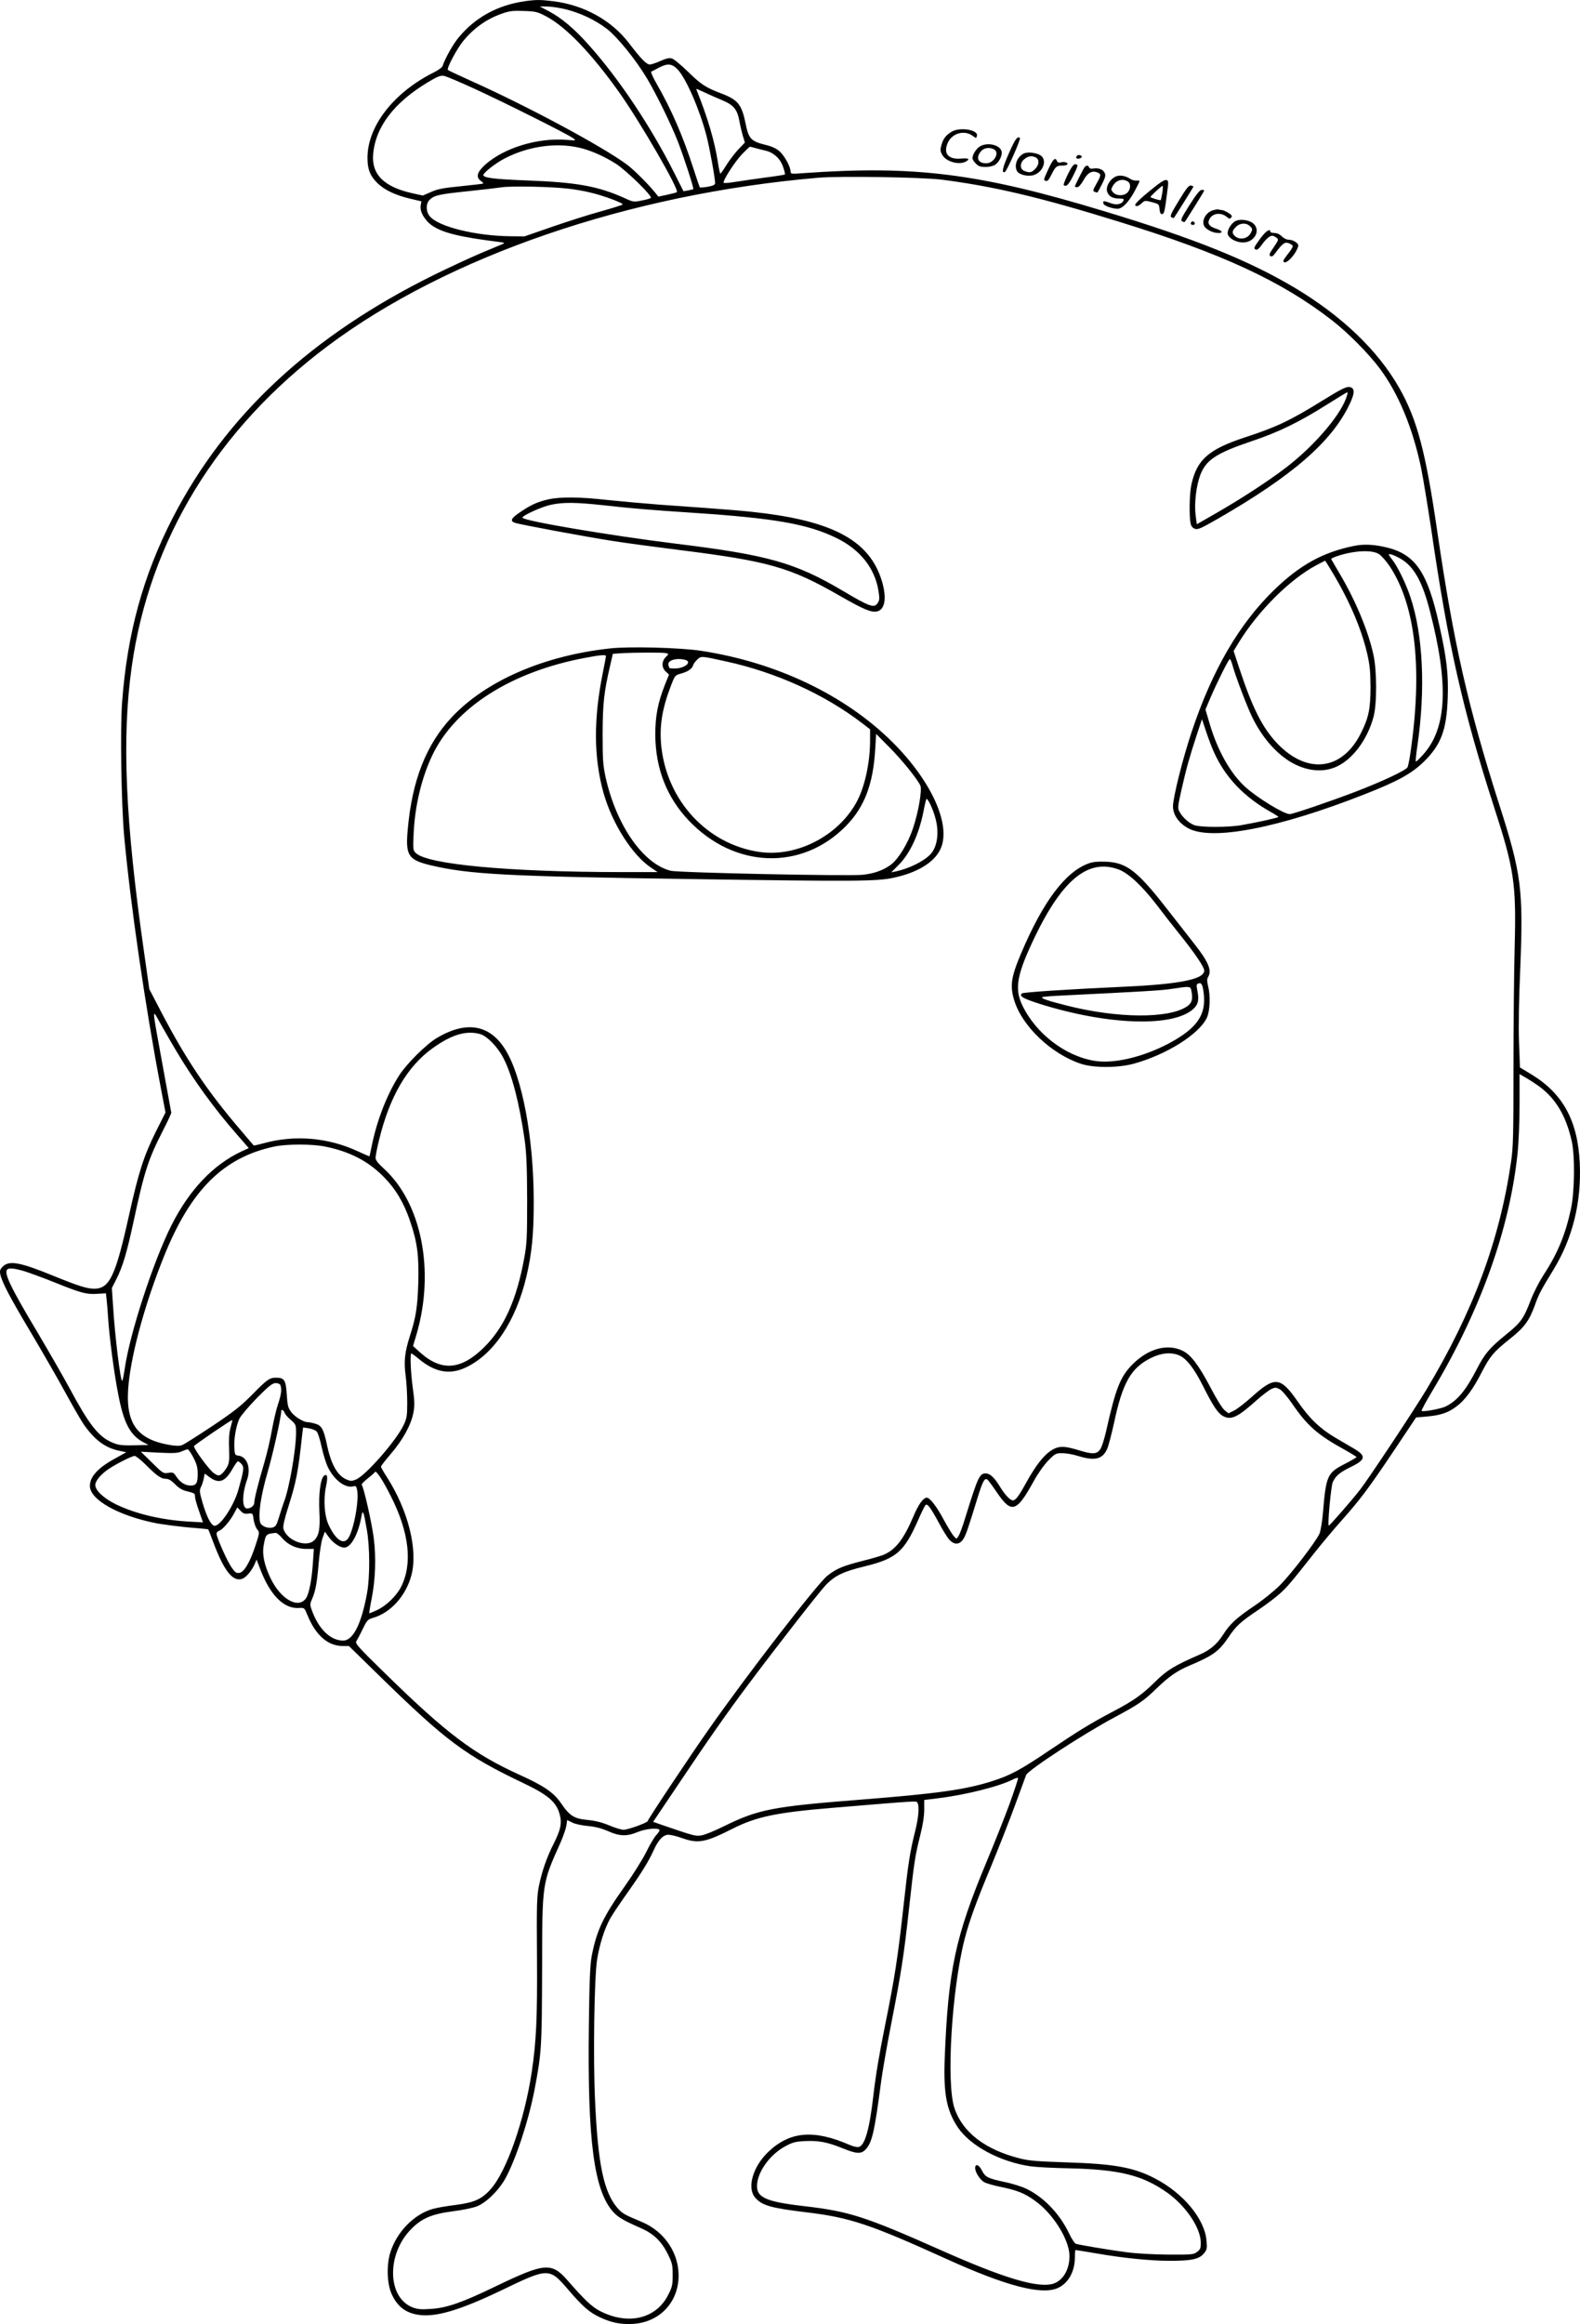 <?xml version="1.0" encoding="UTF-8"?>
<svg xmlns="http://www.w3.org/2000/svg" version="1.0" viewBox="0 0 1172.582 1723.727" preserveAspectRatio="xMidYMid meet">
  <g transform="translate(-66.283,1808.828) scale(0.1,-0.1)" fill="#000000" stroke="none">
    <path d="M4556 18079 c-200 -29 -365 -119 -488 -267 -41 -48 -102 -156 -121 -214 -3 -10 -34 -32 -69 -49 -296 -149 -489 -399 -488 -633 0 -85 21 -135 76 -188 53 -50 129 -86 235 -112 l89 -21 -5 -30 c-9 -46 31 -114 88 -152 78 -52 208 -84 492 -119 40 -5 46 -8 30 -15 -11 -5 -85 -36 -165 -69 -80 -34 -235 -106 -345 -160 -914 -451 -1548 -1041 -1941 -1804 -219 -427 -337 -855 -375 -1366 -15 -199 -6 -755 15 -990 48 -518 154 -1249 271 -1864 l36 -189 -71 -141 c-91 -184 -128 -299 -201 -627 -99 -445 -143 -539 -257 -539 -53 0 -120 21 -304 96 -246 101 -327 115 -374 69 -21 -21 -24 -32 -19 -58 12 -58 70 -169 227 -432 85 -143 199 -341 253 -440 54 -99 115 -205 135 -235 80 -117 159 -178 263 -201 l57 -12 -72 -40 c-136 -73 -198 -139 -198 -210 0 -103 214 -222 495 -277 56 -10 165 -24 241 -31 76 -6 140 -12 142 -14 2 -2 18 -43 36 -91 81 -218 148 -302 218 -275 29 11 70 61 91 109 l14 33 28 -73 c73 -192 176 -294 287 -286 40 2 40 2 62 -52 61 -150 152 -230 262 -230 l46 0 217 -212 c505 -494 645 -599 1082 -807 176 -84 239 -137 264 -225 20 -67 10 -117 -44 -224 -52 -103 -86 -203 -108 -309 -16 -78 -18 -137 -15 -528 3 -460 -5 -625 -39 -855 -54 -358 -187 -738 -305 -869 -67 -75 -122 -99 -262 -117 -65 -8 -139 -21 -167 -29 -141 -40 -270 -173 -317 -328 -27 -91 -23 -228 11 -302 40 -91 102 -140 195 -155 129 -21 306 31 616 179 357 172 358 172 504 2 105 -122 154 -164 231 -200 85 -40 155 -54 245 -49 187 11 325 145 338 330 13 183 -98 355 -276 428 -127 53 -141 61 -178 103 -101 119 -144 324 -165 797 -15 314 -6 907 15 1043 18 114 55 230 98 307 17 30 73 114 124 185 107 151 160 236 198 320 35 78 71 115 110 115 17 0 63 -11 101 -25 120 -42 171 -33 373 69 178 90 324 121 747 156 639 53 618 52 626 38 16 -24 9 -108 -15 -206 -40 -157 -53 -244 -86 -544 -43 -393 -67 -548 -139 -903 -43 -212 -70 -375 -86 -515 -29 -254 -63 -374 -109 -386 -12 -3 -44 5 -71 17 -261 113 -437 99 -595 -48 -118 -109 -166 -269 -104 -343 50 -59 114 -78 379 -110 326 -39 473 -88 1048 -349 432 -196 695 -265 815 -215 81 33 132 123 132 229 0 30 2 55 5 55 3 0 70 -11 148 -24 205 -36 408 -56 551 -56 161 0 217 12 252 53 24 29 26 37 21 95 -13 162 -172 354 -383 463 -157 82 -302 108 -654 119 -214 7 -281 12 -347 29 -259 65 -427 194 -487 374 -62 186 -20 876 75 1251 34 132 86 277 195 537 56 136 137 341 179 456 42 114 79 216 83 226 15 37 427 306 660 430 177 95 212 119 309 213 90 87 153 131 244 169 175 74 218 105 289 210 57 85 88 113 223 204 57 38 128 92 159 120 55 50 75 73 260 307 53 67 140 170 193 230 141 158 202 239 390 519 l167 250 80 7 c100 9 156 27 218 73 64 47 125 129 189 255 63 121 87 150 207 246 108 85 145 135 186 247 32 89 42 108 139 267 143 234 209 501 196 790 -15 316 -124 516 -358 659 l-86 52 -7 187 c-4 116 -1 321 9 541 24 591 10 706 -157 1226 -231 723 -337 1192 -459 2024 -86 590 -149 829 -283 1064 -157 276 -425 532 -773 740 -345 205 -742 365 -1413 568 -929 282 -1409 342 -2237 283 -87 -7 -93 -6 -93 12 0 35 -46 119 -82 150 -25 22 -58 37 -109 49 -101 25 -121 46 -142 153 -29 145 -57 180 -181 227 -116 44 -148 65 -246 160 -53 52 -108 97 -122 100 -19 5 -44 -1 -84 -19 -31 -14 -67 -26 -79 -26 -25 0 -66 43 -155 159 -128 168 -333 282 -560 310 -95 12 -130 12 -214 0z m302 -59 c111 -27 221 -79 309 -146 79 -61 217 -232 299 -370 70 -118 177 -337 227 -464 45 -116 121 -349 115 -355 -2 -1 -19 -5 -38 -9 l-35 -6 -72 143 c-171 338 -409 695 -631 942 -106 120 -205 202 -296 250 l-67 35 53 0 c29 0 90 -9 136 -20z m-142 -53 c148 -78 338 -277 543 -565 159 -225 446 -721 427 -739 -3 -3 -35 -11 -71 -19 l-66 -14 -27 33 c-55 67 -159 170 -207 205 -184 136 -742 435 -1160 622 -88 40 -164 75 -168 79 -12 11 67 159 115 217 80 96 173 162 288 202 54 19 81 22 160 19 87 -3 101 -6 166 -40z m976 -394 c62 -65 163 -297 213 -488 24 -91 65 -318 65 -356 0 -11 -16 -19 -55 -26 -31 -5 -57 -7 -59 -4 -2 3 -23 65 -46 136 -80 248 -165 443 -278 639 -25 44 -41 81 -36 83 5 2 30 14 54 28 66 35 99 33 142 -12z m-1497 -148 c232 -107 687 -335 723 -363 22 -17 20 -17 -50 -11 -215 17 -463 -59 -603 -183 -62 -56 -73 -94 -33 -122 12 -9 20 -17 17 -19 -2 -2 -77 -11 -167 -20 -132 -13 -173 -21 -221 -43 l-60 -26 -78 17 c-210 47 -303 139 -291 288 17 204 155 385 409 537 65 39 91 50 114 46 17 -2 125 -48 240 -101z m1705 -26 c30 -14 86 -39 125 -55 82 -35 109 -67 125 -152 5 -31 17 -80 25 -109 l16 -52 -48 -50 c-26 -28 -66 -80 -88 -115 -22 -36 -43 -65 -46 -66 -3 0 -11 37 -18 82 -24 158 -78 339 -156 532 -5 11 -4 17 1 14 5 -2 34 -15 64 -29z m-948 -404 c84 -17 192 -64 283 -122 76 -49 272 -240 258 -253 -4 -4 -35 -13 -68 -19 -58 -12 -62 -12 -127 18 -198 89 -354 117 -725 131 -238 9 -323 19 -323 40 0 17 92 89 158 123 170 88 371 119 544 82z m1317 -5 c20 -5 55 -15 79 -20 59 -15 107 -60 127 -121 10 -28 15 -52 13 -55 -3 -2 -69 -13 -149 -23 -79 -11 -179 -25 -221 -32 -43 -7 -80 -10 -84 -7 -11 12 79 152 134 211 30 31 57 57 60 57 3 0 21 -4 41 -10z m1381 -234 c389 -50 733 -131 1320 -313 761 -235 1205 -440 1580 -732 114 -88 271 -246 352 -355 139 -186 245 -441 307 -737 16 -79 50 -286 76 -459 124 -855 236 -1347 465 -2055 150 -462 166 -570 154 -1030 -5 -181 -9 -589 -9 -905 0 -501 -2 -591 -18 -699 -85 -582 -281 -1111 -626 -1686 -88 -147 -431 -664 -494 -745 -68 -87 -229 -271 -233 -267 -10 9 17 289 29 320 21 48 51 74 135 115 112 54 116 82 20 138 -29 17 -90 53 -135 79 -112 66 -191 141 -277 265 -131 189 -171 193 -346 35 -47 -42 -104 -86 -127 -98 l-43 -21 -27 21 c-17 12 -60 81 -108 173 -85 161 -143 239 -204 269 -112 56 -255 18 -371 -98 -93 -92 -127 -179 -199 -501 -12 -52 -30 -110 -41 -128 -24 -39 -56 -42 -151 -13 -98 30 -134 34 -175 21 -70 -24 -141 -105 -229 -265 -51 -93 -75 -125 -95 -125 -20 0 -59 41 -95 100 -42 70 -75 100 -107 100 -46 0 -58 -27 -152 -330 -19 -63 -42 -124 -50 -135 l-15 -20 -20 20 c-10 11 -45 67 -76 125 -51 95 -101 160 -124 160 -26 0 -62 -49 -100 -140 -73 -171 -133 -247 -222 -284 -20 -8 -90 -29 -156 -45 -148 -38 -193 -57 -260 -110 -73 -57 -597 -735 -878 -1136 -141 -200 -455 -672 -455 -683 0 -12 -146 -65 -180 -65 -15 0 -62 14 -105 32 -55 23 -103 35 -162 41 -99 9 -133 30 -198 126 -53 77 -127 128 -307 209 -339 154 -540 305 -993 748 -208 203 -229 227 -217 243 7 11 28 51 47 90 31 65 37 71 77 83 131 38 244 164 284 316 50 187 -24 482 -182 728 -24 37 -44 72 -44 77 0 6 34 49 75 97 89 104 149 214 166 304 10 54 9 85 -5 185 -16 120 -21 254 -10 254 3 0 27 -17 53 -39 121 -101 231 -122 351 -65 208 98 372 345 450 676 40 171 54 313 54 553 0 469 -85 925 -210 1127 -116 188 -290 218 -509 88 -80 -48 -223 -190 -280 -278 -88 -138 -162 -325 -201 -512 -10 -47 -18 -86 -19 -88 -1 -1 -40 16 -86 37 -218 102 -469 124 -699 60 -40 -11 -73 -18 -74 -17 -2 2 -45 53 -97 114 -246 287 -405 523 -590 877 l-88 169 -40 281 c-138 963 -165 1580 -91 2107 132 945 635 1768 1455 2382 891 667 2238 1128 3640 1248 160 14 770 4 915 -14z m-2770 -67 c47 -5 121 -18 165 -29 99 -23 250 -80 238 -89 -4 -4 -78 -27 -163 -51 -85 -23 -247 -75 -360 -114 l-205 -71 -105 1 c-261 3 -538 72 -599 150 -29 37 -28 94 2 122 34 32 70 40 282 62 105 11 217 24 250 29 69 11 369 5 495 -10z m-2907 -6399 c130 -217 278 -422 448 -616 l88 -101 -52 -24 c-211 -98 -389 -285 -522 -549 -134 -266 -308 -799 -346 -1060 -7 -47 -15 -89 -19 -93 -12 -14 -55 335 -68 553 l-9 135 33 65 c48 95 78 196 129 433 79 367 108 457 218 672 34 66 61 125 61 130 -1 6 -29 159 -62 340 -86 472 -85 440 -12 310 34 -60 85 -148 113 -195z m2252 129 c51 -14 129 -93 172 -175 65 -123 120 -335 160 -614 13 -97 17 -195 18 -440 0 -282 -2 -328 -22 -435 -57 -309 -148 -512 -298 -660 -170 -168 -316 -180 -474 -38 l-53 48 27 90 c136 469 36 973 -245 1227 -42 38 -60 62 -60 79 0 13 11 71 25 128 79 326 209 549 400 686 140 100 248 132 350 104z m7856 -385 c127 -92 203 -219 246 -408 25 -111 22 -373 -5 -502 -42 -194 -99 -332 -207 -497 -30 -47 -71 -127 -91 -179 -54 -141 -74 -169 -183 -257 -124 -101 -159 -142 -217 -255 -82 -159 -144 -235 -231 -279 -33 -17 -171 -43 -180 -33 -3 3 34 72 83 153 354 592 570 1193 629 1755 9 86 15 239 15 369 l0 221 48 -28 c26 -15 68 -42 93 -60z m-9004 -450 c182 -37 319 -108 433 -224 89 -90 150 -192 196 -328 54 -157 67 -259 61 -462 -6 -180 -18 -254 -62 -390 -38 -120 -46 -187 -32 -293 7 -50 12 -141 12 -202 0 -98 -3 -116 -26 -165 -54 -115 -281 -375 -354 -405 -30 -13 -40 -13 -68 -1 -69 28 -116 110 -147 255 -25 120 -41 147 -88 160 -20 6 -45 11 -55 11 -32 0 -95 39 -123 75 -23 31 -28 48 -33 131 -7 107 -18 124 -79 124 -49 0 -67 -13 -177 -125 -83 -84 -134 -125 -297 -234 -109 -72 -209 -136 -224 -141 -18 -7 -47 -7 -92 1 -252 43 -335 170 -304 462 26 240 125 597 261 935 198 493 440 735 818 816 92 20 285 20 380 0z m-2231 -925 c38 -12 139 -49 224 -83 196 -79 234 -89 314 -84 l65 4 5 -46 c3 -25 8 -85 11 -135 10 -149 44 -411 76 -572 41 -212 88 -300 188 -353 l36 -19 -85 -2 c-120 -3 -139 0 -195 25 -95 44 -165 135 -305 396 -46 85 -153 271 -237 413 -203 339 -253 444 -226 470 12 13 60 7 129 -14z m8567 -623 c54 -22 113 -98 178 -228 76 -151 111 -203 151 -224 59 -30 107 -7 248 120 40 35 88 72 106 81 30 14 36 14 63 0 17 -8 56 -54 93 -107 113 -165 189 -232 391 -343 48 -27 87 -51 87 -54 0 -3 -39 -26 -86 -50 -131 -67 -140 -87 -163 -362 -5 -64 -17 -133 -25 -154 -24 -57 -211 -301 -295 -385 -42 -42 -125 -109 -186 -150 -138 -93 -184 -136 -235 -216 -43 -68 -96 -114 -170 -146 -191 -83 -245 -116 -332 -201 -100 -99 -160 -141 -313 -222 -166 -87 -260 -145 -480 -293 -207 -140 -287 -183 -421 -225 -198 -63 -407 -92 -979 -137 -651 -51 -755 -72 -1008 -196 -70 -35 -146 -66 -170 -69 -43 -7 -58 -2 -289 77 l-68 24 198 294 c197 295 359 526 501 715 223 298 542 707 588 753 65 65 127 95 284 133 233 57 291 107 394 339 25 58 51 110 56 115 14 14 37 -16 98 -129 28 -52 62 -108 77 -125 35 -41 75 -42 103 -2 20 28 33 64 111 318 37 118 51 143 72 126 8 -7 38 -48 67 -91 110 -162 147 -152 273 76 30 56 76 121 108 155 54 55 58 57 107 57 28 0 81 -9 118 -21 124 -38 181 -24 215 54 10 23 32 108 50 189 63 299 125 409 272 483 78 39 151 46 211 21z m-6669 -222 c11 -29 6 -70 -18 -141 -13 -38 -33 -124 -45 -190 -11 -66 -37 -176 -57 -244 -46 -157 -74 -268 -74 -296 0 -22 -26 -43 -53 -43 -39 0 -39 104 -1 212 31 88 1 172 -64 180 -25 3 -27 7 -30 58 -4 65 12 159 37 215 11 23 67 89 129 153 91 92 117 112 141 112 17 0 31 -6 35 -16z m31 -204 c3 -11 24 -35 46 -53 37 -33 39 -36 39 -95 0 -126 -52 -421 -91 -517 -6 -16 -22 -64 -34 -105 -19 -63 -26 -75 -49 -81 -37 -10 -86 11 -93 39 -15 61 6 199 56 372 40 136 101 411 101 454 0 15 19 4 25 -14z m-401 -110 c-11 -38 -14 -87 -11 -157 3 -90 1 -107 -17 -139 -12 -20 -30 -43 -42 -51 -18 -12 -25 -11 -54 9 -35 24 -153 185 -147 201 2 8 279 197 284 193 1 0 -5 -26 -13 -56z m638 -28 c10 -10 26 -60 38 -117 12 -55 33 -122 47 -150 46 -94 128 -156 187 -141 21 5 24 1 30 -32 14 -89 -33 -321 -74 -362 -37 -37 -91 6 -139 110 -31 69 -39 185 -19 282 16 73 10 101 -15 80 -26 -22 -40 -135 -34 -261 7 -130 -2 -181 -38 -217 -58 -58 -208 0 -229 88 -4 18 8 71 38 165 58 183 72 256 101 526 l7 58 41 -6 c23 -4 50 -14 59 -23z m-914 -194 c26 -51 32 -75 32 -123 0 -68 -11 -85 -53 -85 -39 0 -78 24 -105 66 -21 31 -25 34 -60 28 -37 -6 -41 -3 -121 76 l-83 81 133 -7 c110 -5 140 -4 169 9 19 8 40 16 45 16 6 1 25 -27 43 -61z m-357 -50 c83 -84 117 -108 152 -108 21 0 40 -11 68 -39 24 -26 53 -44 81 -51 67 -17 68 -18 68 -42 0 -13 13 -61 30 -107 l29 -84 -107 6 c-203 12 -395 58 -539 128 -90 44 -153 103 -153 143 0 30 39 77 95 116 56 39 176 99 197 100 9 0 44 -28 79 -62z m714 2 c21 -23 18 -45 -23 -191 -34 -121 -137 -275 -179 -267 -25 5 -57 68 -87 171 -23 79 -24 91 -12 116 8 14 17 43 21 64 l7 36 32 -24 c73 -55 119 -39 175 60 17 30 35 55 40 55 4 0 16 -9 26 -20z m1109 -240 c136 -268 162 -501 75 -672 -33 -65 -108 -138 -173 -169 -33 -16 -61 -27 -63 -26 -1 2 6 48 17 103 30 149 35 315 16 459 -15 114 -75 377 -89 391 -3 3 16 24 43 45 26 21 52 43 56 50 8 14 58 -61 118 -181z m-1059 -128 c33 4 34 3 40 -44 4 -26 15 -59 26 -72 19 -24 19 -25 -12 -120 -41 -125 -85 -200 -121 -204 -22 -3 -32 5 -58 43 -33 48 -110 222 -110 248 0 9 9 18 20 22 25 8 81 73 111 130 l23 43 24 -25 c18 -20 30 -24 57 -21z m880 -118 c23 -129 24 -347 2 -471 -42 -231 -104 -353 -178 -353 -96 1 -184 88 -234 231 -13 35 -12 43 6 83 24 56 35 118 48 273 6 67 18 145 27 172 l18 49 28 -39 c33 -45 82 -79 116 -79 50 0 105 101 128 235 9 51 16 33 39 -101z m-629 -63 c45 -52 109 -81 180 -81 l56 0 -7 -102 c-8 -125 -28 -228 -50 -262 -56 -85 -189 -11 -265 148 -46 97 -63 177 -50 244 15 82 16 83 89 91 8 0 29 -16 47 -38z m5400 -1970 c-36 -99 -114 -294 -172 -433 -232 -556 -284 -801 -310 -1453 -10 -266 13 -388 97 -515 93 -138 314 -256 539 -289 41 -6 172 -13 290 -15 373 -9 542 -51 726 -181 136 -97 245 -257 248 -365 1 -46 -2 -55 -27 -74 -27 -20 -39 -21 -215 -20 -113 1 -237 8 -312 18 -128 17 -342 53 -372 62 -9 2 -32 37 -51 77 -68 143 -183 264 -310 328 -33 17 -107 41 -166 53 -129 28 -145 36 -171 86 -22 44 -50 53 -50 18 0 -30 33 -83 64 -103 13 -9 68 -25 121 -36 127 -26 181 -47 258 -103 135 -95 257 -291 257 -411 0 -111 -59 -198 -143 -210 -124 -19 -367 57 -802 250 -572 254 -687 291 -1020 330 -297 34 -364 66 -353 169 12 100 102 219 210 276 53 29 76 35 147 38 99 5 166 -8 279 -54 98 -40 134 -43 166 -11 50 50 68 127 116 491 11 88 48 297 81 465 71 364 89 478 129 841 37 337 44 384 82 535 20 78 30 145 30 191 l0 72 97 12 c209 25 459 88 561 140 19 10 36 15 38 10 2 -4 -26 -89 -62 -189z m-3131 -166 c56 -5 101 -17 150 -38 87 -39 140 -40 220 -7 57 24 145 33 162 17 4 -4 -7 -22 -24 -40 -16 -17 -50 -75 -75 -127 -26 -52 -96 -164 -157 -250 -162 -227 -210 -329 -247 -520 -12 -66 -17 -180 -21 -516 -11 -854 38 -1223 181 -1382 36 -39 74 -62 208 -121 91 -40 150 -97 196 -189 34 -69 37 -83 37 -157 0 -74 -3 -89 -35 -151 -91 -177 -302 -224 -511 -113 -56 30 -114 86 -231 220 -121 140 -170 136 -538 -41 -250 -121 -363 -160 -482 -167 -69 -5 -98 -2 -132 11 -190 73 -196 397 -10 583 78 79 153 110 306 130 67 8 148 25 178 36 69 26 162 116 213 207 77 140 172 426 217 660 52 272 54 313 56 880 1 665 -2 642 138 955 19 44 38 99 42 122 l6 42 37 -18 c20 -11 71 -22 116 -26z M10482 15120 c-246 -152 -342 -198 -581 -276 -270 -89 -357 -166 -397 -353 -14 -67 -17 -231 -5 -286 4 -20 15 -33 32 -39 22 -7 45 3 167 73 555 319 846 571 979 848 43 88 42 127 -2 131 -23 2 -66 -19 -193 -98z m169 10 c-52 -137 -245 -358 -446 -511 -131 -100 -323 -225 -510 -333 l-150 -86 -9 67 c-11 85 4 216 34 297 43 113 118 163 385 253 195 65 352 142 550 267 83 52 153 95 157 95 5 1 -1 -21 -11 -49z M4735 14385 c-80 -18 -127 -38 -207 -92 -71 -47 -83 -68 -45 -82 31 -12 538 -106 733 -136 89 -14 305 -43 480 -65 673 -84 830 -129 1198 -340 179 -103 237 -127 280 -116 59 15 71 107 31 233 -89 281 -341 425 -860 493 -141 18 -244 27 -784 65 -118 9 -294 25 -390 35 -202 23 -350 24 -436 5z m405 -44 c212 -24 363 -36 665 -56 605 -40 851 -83 1063 -186 176 -85 286 -222 314 -391 9 -58 9 -71 -6 -93 -25 -39 -59 -27 -258 91 -352 208 -554 266 -1233 349 -494 61 -1145 171 -1145 194 0 16 146 82 210 95 90 20 187 19 390 -3z M10710 14039 c-229 -47 -397 -139 -588 -323 -262 -253 -463 -597 -617 -1061 -65 -194 -137 -483 -137 -547 0 -63 42 -124 113 -163 175 -95 668 0 1309 252 250 98 350 154 441 243 128 126 168 236 176 475 6 175 -8 293 -63 538 -90 405 -182 533 -417 581 -83 17 -148 19 -217 5z m186 -60 c18 -11 54 -52 80 -90 194 -293 246 -769 152 -1399 -6 -41 -15 -83 -19 -92 -13 -24 -186 -105 -389 -183 -189 -72 -462 -165 -486 -165 -43 0 -241 121 -330 202 -111 102 -205 269 -264 469 l-31 105 36 85 c51 118 136 289 145 289 4 0 13 -21 20 -47 22 -81 111 -314 148 -388 71 -143 166 -254 273 -322 119 -74 248 -89 353 -40 119 55 227 201 272 367 26 92 26 342 0 460 -39 180 -134 407 -253 607 -32 54 -59 101 -61 105 -2 3 19 13 46 22 123 41 256 48 308 15z m160 -34 c99 -57 162 -168 218 -386 142 -547 127 -871 -49 -1067 -26 -29 -50 -52 -54 -52 -4 0 1 53 11 118 61 418 42 822 -52 1102 -33 101 -100 236 -137 280 -13 16 -23 31 -23 35 0 10 40 -4 86 -30z m-508 -97 c127 -210 217 -420 260 -602 21 -90 25 -137 26 -251 0 -160 -13 -228 -69 -340 -138 -282 -400 -315 -624 -80 -110 117 -182 259 -281 557 l-42 128 37 61 c142 232 378 469 575 574 36 19 66 35 67 35 1 0 24 -37 51 -82z m-874 -1343 c85 -186 223 -329 423 -441 29 -16 53 -32 53 -35 0 -6 -146 -38 -275 -61 -96 -17 -300 -17 -348 0 -41 15 -90 59 -112 102 -13 24 -11 40 15 156 37 164 61 248 112 404 l41 124 32 -95 c17 -52 44 -122 59 -154z M5190 13279 c-494 -54 -923 -241 -1177 -513 -187 -200 -292 -466 -324 -828 -18 -195 3 -227 168 -267 286 -68 562 -83 1953 -103 1199 -18 1359 -17 1484 10 175 37 301 113 347 210 85 175 -62 505 -356 797 -351 348 -858 590 -1417 676 -153 24 -536 34 -678 18z m416 -35 c21 -6 21 -6 -2 -29 -32 -32 -32 -79 0 -108 l24 -22 -30 -74 c-53 -135 -72 -233 -72 -371 1 -250 85 -466 248 -637 339 -357 838 -375 1166 -42 138 140 203 311 218 569 l7 115 97 -98 c92 -92 208 -235 231 -285 14 -31 -13 -194 -55 -319 -36 -108 -106 -224 -162 -267 -56 -42 -125 -67 -211 -76 -108 -11 -1366 15 -1425 30 -204 51 -402 335 -482 690 -20 93 -23 130 -23 325 1 227 10 310 56 507 l20 87 57 4 c101 6 316 7 338 1z m-446 -22 c0 -4 -11 -61 -24 -127 -69 -343 -67 -624 5 -885 64 -229 215 -466 356 -559 l46 -31 -274 0 c-834 1 -1436 57 -1521 142 -20 20 -21 28 -15 152 10 201 59 406 138 572 169 355 586 621 1139 724 106 20 150 24 150 12z m889 -39 c373 -81 734 -245 1014 -460 l57 -44 0 -82 c0 -159 -36 -330 -92 -442 -132 -261 -450 -428 -733 -385 -383 58 -679 376 -724 778 -16 150 4 280 71 454 28 74 31 78 70 89 53 14 86 35 94 61 3 12 18 32 32 45 29 26 26 27 211 -14z m-301 11 c55 -15 -4 -64 -78 -64 -22 0 -40 2 -40 4 0 2 -3 11 -6 19 -13 36 56 59 124 41z m1858 -1178 c28 -105 13 -209 -38 -264 -49 -52 -159 -106 -257 -127 l-34 -7 54 54 c85 85 151 226 185 396 8 43 18 84 21 92 7 18 50 -70 69 -144z M8741 11684 c-172 -62 -339 -285 -501 -669 -74 -174 -83 -240 -50 -347 59 -192 275 -397 495 -470 95 -31 272 -31 389 0 246 67 490 221 546 343 23 51 27 163 8 236 -8 35 -8 50 0 64 31 48 3 114 -101 246 -38 48 -129 165 -202 258 -222 285 -301 346 -455 352 -60 2 -98 -1 -129 -13z m225 -45 c72 -27 174 -123 281 -262 42 -56 121 -157 175 -224 109 -136 178 -238 178 -263 0 -65 -181 -101 -590 -120 -417 -19 -755 -41 -764 -50 -21 -21 10 -38 135 -78 505 -158 988 -174 1138 -37 38 35 44 70 28 146 -6 30 -4 38 9 43 23 9 32 -8 40 -72 20 -162 -50 -262 -263 -375 -187 -98 -400 -149 -540 -128 -222 33 -445 204 -545 417 -58 124 -37 230 98 510 206 424 397 576 620 493z m539 -902 c12 -60 3 -90 -34 -114 -136 -91 -516 -88 -891 7 -144 36 -200 56 -180 63 8 3 69 8 135 11 606 30 751 38 825 50 137 21 138 21 145 -17z M7725 17111 c-43 -26 -61 -50 -75 -97 -10 -35 -10 -46 5 -73 26 -51 123 -79 176 -51 34 19 20 27 -36 22 -97 -8 -135 40 -96 122 34 68 122 91 182 47 27 -20 27 -20 32 0 12 45 -129 67 -188 30z M8151 16953 c-48 -108 -57 -150 -31 -141 14 4 120 245 112 252 -17 18 -35 -6 -81 -111z M7938 17004 c-28 -15 -58 -61 -58 -89 0 -9 11 -27 25 -40 19 -20 34 -25 72 -25 28 0 58 7 71 16 31 21 55 71 48 100 -12 47 -102 69 -158 38z m103 -24 c43 -24 -2 -103 -59 -103 -60 0 -79 39 -41 87 22 28 64 35 100 16z M8264 16951 c-51 -22 -77 -87 -54 -131 15 -28 83 -44 125 -30 71 23 101 112 50 146 -30 19 -92 27 -121 15z m87 -31 c27 -15 24 -56 -6 -85 -26 -27 -41 -30 -79 -15 -36 13 -36 61 0 89 29 23 55 26 85 11z M8657 16934 c-14 -14 -7 -25 13 -22 12 2 21 8 21 13 0 12 -24 18 -34 9z M8444 16836 c-39 -86 -38 -82 -19 -90 11 -4 23 10 41 47 31 61 38 67 81 67 17 0 34 4 37 9 8 13 -21 22 -48 15 -16 -4 -25 0 -29 10 -12 31 -29 15 -63 -58z M8588 16796 c-20 -41 -34 -77 -31 -80 17 -17 36 1 68 64 40 79 42 90 17 90 -12 0 -29 -23 -54 -74z M8712 16848 c-11 -15 -72 -135 -72 -143 0 -3 8 -5 18 -5 10 0 28 20 45 50 30 56 63 75 102 60 32 -12 31 -21 -5 -85 -26 -45 -28 -54 -14 -59 8 -3 17 -6 20 -6 2 0 18 28 35 62 25 50 29 65 20 84 -11 26 -48 39 -86 32 -14 -3 -26 0 -29 8 -7 17 -20 18 -34 2z M8955 16783 c-48 -12 -90 -78 -75 -118 12 -33 38 -48 84 -49 39 -1 43 -3 35 -18 -14 -27 -55 -33 -101 -14 -45 17 -54 15 -45 -8 6 -15 65 -36 104 -36 34 0 79 45 123 124 22 41 40 77 40 80 0 4 -10 6 -22 5 -13 -2 -34 4 -48 13 -30 20 -67 28 -95 21z m83 -45 c18 -16 15 -55 -8 -78 -27 -27 -81 -26 -106 1 -17 19 -17 23 -3 47 26 47 78 60 117 30z M9190 16668 c-99 -82 -121 -108 -88 -108 7 0 22 10 35 22 21 20 25 20 75 7 51 -14 53 -15 56 -52 2 -24 8 -37 17 -37 17 0 21 13 38 147 13 97 13 102 -5 106 -13 4 -52 -22 -128 -85z m99 -9 c-5 -28 -10 -53 -12 -55 -4 -4 -67 15 -76 22 -5 4 81 83 90 84 3 0 2 -23 -2 -51z M9412 16601 c-58 -95 -68 -117 -56 -124 9 -5 17 -7 19 -5 6 7 145 229 145 232 0 2 -8 6 -18 8 -15 4 -34 -19 -90 -111z M9491 16568 c-60 -95 -69 -114 -55 -121 8 -5 17 -7 19 -5 9 10 145 228 145 233 0 3 -9 5 -19 5 -13 0 -40 -33 -90 -112z M9660 16527 c-48 -16 -79 -73 -62 -112 13 -28 65 -55 107 -55 38 0 30 17 -17 32 -52 17 -67 38 -49 72 24 45 87 51 130 14 17 -14 21 -15 31 -3 9 11 5 18 -22 35 -18 11 -38 20 -45 20 -6 0 -17 2 -25 4 -7 3 -29 0 -48 -7z M9831 16448 c-34 -18 -64 -72 -56 -98 10 -32 64 -60 113 -60 84 0 133 88 78 139 -30 28 -100 38 -135 19z m109 -38 c19 -19 19 -23 6 -49 -23 -44 -82 -56 -118 -24 -24 22 -23 39 7 68 30 31 77 33 105 5z M9506 16443 c-11 -11 -6 -23 9 -23 8 0 15 4 15 9 0 13 -16 22 -24 14z M10015 16318 c-49 -68 -51 -73 -31 -81 9 -4 25 10 42 34 29 42 60 69 79 69 6 0 20 -6 30 -14 19 -14 18 -16 -19 -71 -32 -46 -37 -58 -25 -66 10 -6 20 -1 34 19 55 74 71 87 101 77 15 -6 29 -15 31 -21 2 -6 -15 -34 -38 -62 -35 -45 -38 -53 -24 -59 20 -7 75 51 96 101 11 26 10 31 -10 47 -13 11 -36 19 -52 19 -17 0 -38 10 -53 25 -16 16 -36 25 -56 25 -16 0 -30 5 -30 10 0 27 -35 3 -75 -52z"></path>
  </g>
</svg>
